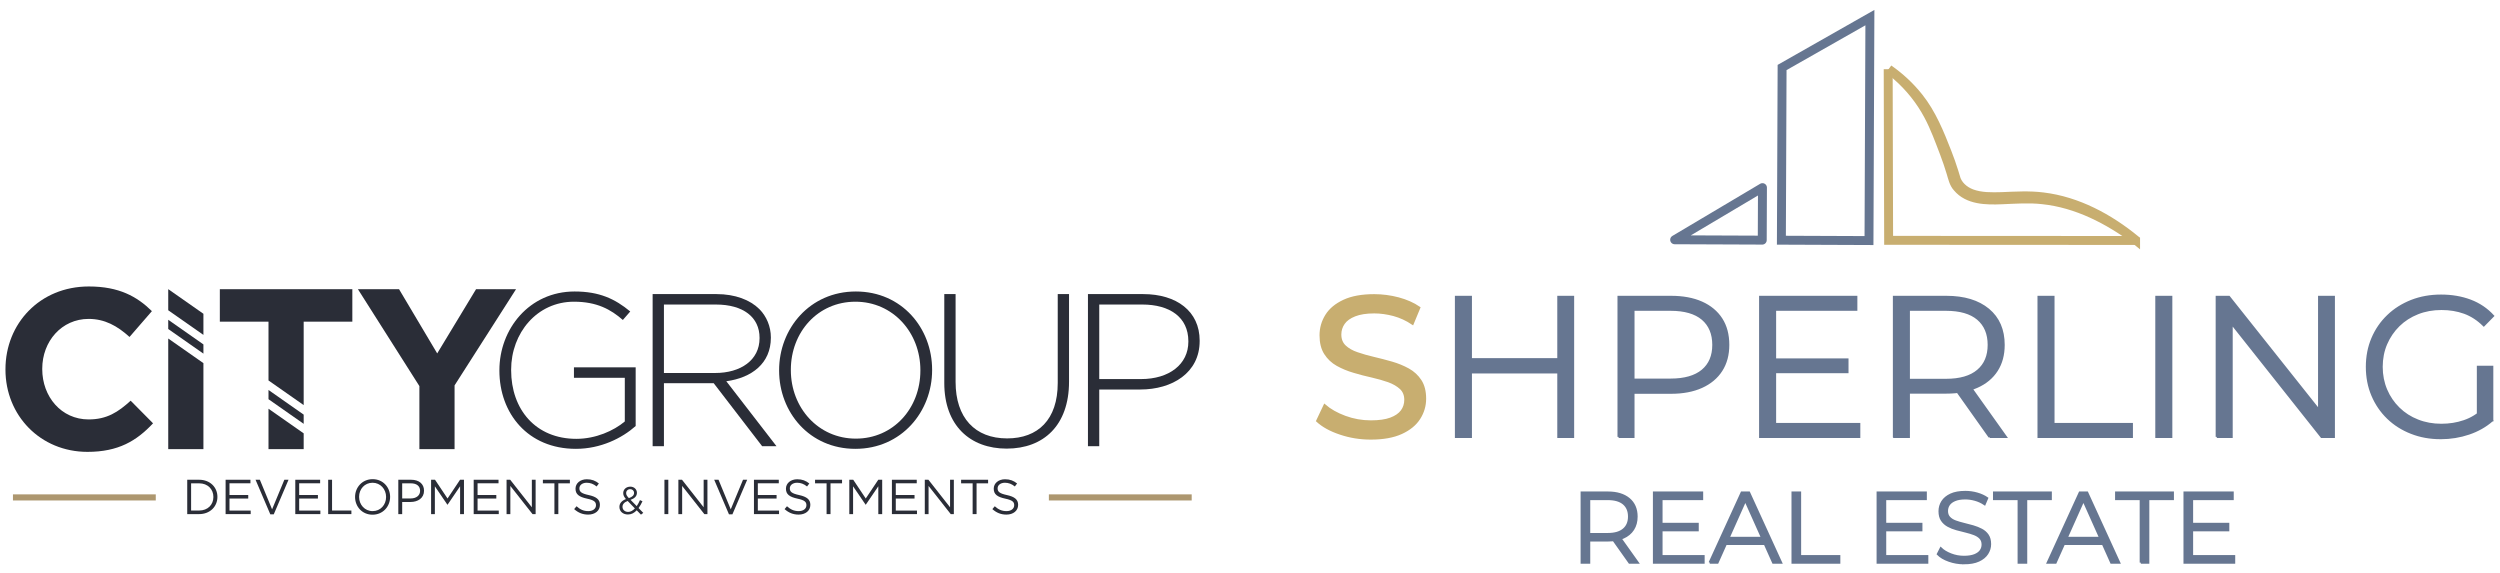 <?xml version="1.0" encoding="UTF-8"?>
<!DOCTYPE svg PUBLIC "-//W3C//DTD SVG 1.1//EN" "http://www.w3.org/Graphics/SVG/1.1/DTD/svg11.dtd">
<!-- Creator: CorelDRAW 2020 (64-Bit) -->
<svg xmlns="http://www.w3.org/2000/svg" xml:space="preserve" width="192mm" height="44mm" version="1.1" style="shape-rendering:geometricPrecision; text-rendering:geometricPrecision; image-rendering:optimizeQuality; fill-rule:evenodd; clip-rule:evenodd"
viewBox="0 0 19197.6 4399.45"
 xmlns:xlink="http://www.w3.org/1999/xlink"
 xmlns:xodm="http://www.corel.com/coreldraw/odm/2003">
 <defs>
  <style type="text/css">
   <![CDATA[
    .str0 {stroke:#AD976F;stroke-width:20;stroke-miterlimit:10}
    .str1 {stroke:#C8AE70;stroke-width:17.28;stroke-miterlimit:10}
    .str2 {stroke:#667691;stroke-width:17.28;stroke-miterlimit:10}
    .str3 {stroke:#C8AE70;stroke-width:68.57;stroke-miterlimit:10}
    .str4 {stroke:#667691;stroke-width:68.57;stroke-miterlimit:10}
    .str5 {stroke:#667691;stroke-width:68.57;stroke-linecap:round;stroke-linejoin:round;stroke-miterlimit:4}
    .fil0 {fill:none}
    .fil5 {fill:none;fill-rule:nonzero}
    .fil3 {fill:#C8AE70;fill-rule:nonzero}
    .fil4 {fill:#667691;fill-rule:nonzero}
    .fil1 {fill:#2A2D37;fill-rule:nonzero}
    .fil2 {fill:#AD976F;fill-rule:nonzero}
   ]]>
  </style>
 </defs>
 <g id="Layer_x0020_1">
  <rect class="fil0" width="19197.6" height="4399.45"/>
  <g id="_2666915460064">
   <g>
    <path class="fil1" d="M3834.93 2845.82l0 -3.34c0,-315.43 228.65,-604.15 577.46,-604.15 190.26,0 310.42,56.74 427.25,153.54l-56.74 65.09c-91.79,-80.11 -198.61,-140.19 -375.51,-140.19 -283.72,0 -482.32,240.32 -482.32,522.37l0 3.34c0,302.07 188.59,527.38 500.68,527.38 148.54,0 287.06,-61.75 372.18,-133.51l0 -335.46 -390.54 0 0 -80.11 473.98 0 0 450.61c-105.15,93.46 -268.7,175.24 -458.96,175.24 -368.83,0 -587.47,-272.04 -587.47,-600.81z"/>
    <path class="fil1" d="M5492.19 2864.18c195.27,0 340.47,-98.47 340.47,-267.04l0 -3.34c0,-156.87 -123.5,-255.33 -335.46,-255.33l-398.87 0 0 525.7 393.86 0zm-480.65 -605.82l490.67 0c143.53,0 258.69,45.05 328.78,115.16 55.07,55.07 88.45,133.51 88.45,216.96l0 3.33c0,195.28 -145.19,307.09 -342.13,333.79l385.53 499.02 -110.16 0 -372.17 -483.99 -382.18 0 0 483.99 -86.79 0 0 -1168.25z"/>
    <path class="fil1" d="M7067.67 2845.82l0 -3.34c0,-288.72 -210.29,-525.71 -499.01,-525.71 -288.72,0 -495.68,233.65 -495.68,522.37l0 3.34c0,288.72 210.28,525.71 499.02,525.71 288.72,0 495.67,-233.65 495.67,-522.37zm-1084.8 0l0 -3.34c0,-318.77 235.32,-604.15 589.14,-604.15 353.81,0 585.8,282.04 585.8,600.81l0 3.34c0,318.77 -235.32,604.15 -589.14,604.15 -353.82,0 -585.8,-282.05 -585.8,-600.81z"/>
    <path class="fil1" d="M7251.24 2940.95l0 -682.59 86.79 0 0 674.25c0,275.38 148.54,433.93 395.54,433.93 236.98,0 388.85,-143.52 388.85,-425.58l0 -682.59 86.79 0 0 672.59c0,335.45 -195.26,514.03 -478.98,514.03 -280.38,0 -478.99,-176.91 -478.99,-504.02z"/>
    <path class="fil1" d="M8761.63 2910.92c216.96,0 363.82,-113.5 363.82,-287.06l0 -3.33c0,-185.26 -143.52,-282.05 -353.82,-282.05l-330.45 0 0 572.45 320.44 0zm-407.22 -652.56l423.92 0c257.02,0 433.92,131.84 433.92,357.15l0 3.34c0,245.34 -211.95,372.18 -455.61,372.18l-315.44 0 0 435.59 -86.78 0 0 -1168.25z"/>
    <path class="fil1" d="M1529.32 3920.34c66.72,0 109.31,-45.22 109.31,-103.66l0 -0.75c0,-58.41 -42.58,-104.4 -109.31,-104.4l-61.81 0 0 208.8 61.81 0zm-91.59 -236.32l91.59 0c82.92,0 140.21,56.91 140.21,131.16l0 0.75c0,74.25 -57.29,131.91 -140.21,131.91l-91.59 0 0 -263.83z"/>
    <polygon class="fil1" points="1732.43,3684.02 1923.15,3684.02 1923.15,3711.16 1762.22,3711.16 1762.22,3801.23 1906.19,3801.23 1906.19,3828.37 1762.22,3828.37 1762.22,3920.71 1925.03,3920.71 1925.03,3947.86 1732.43,3947.86 "/>
    <polygon class="fil1" points="1962.32,3684.02 1995.49,3684.02 2089.33,3911.29 2183.56,3684.02 2215.59,3684.02 2102.16,3949.74 2075.77,3949.74 "/>
    <polygon class="fil1" points="2267.58,3684.02 2458.29,3684.02 2458.29,3711.16 2297.35,3711.16 2297.35,3801.23 2441.32,3801.23 2441.32,3828.37 2297.35,3828.37 2297.35,3920.71 2460.17,3920.71 2460.17,3947.86 2267.58,3947.86 "/>
    <polygon class="fil1" points="2520.07,3684.02 2549.85,3684.02 2549.85,3920.34 2698.34,3920.34 2698.34,3947.86 2520.07,3947.86 "/>
    <path class="fil1" d="M2964.79 3816.68l0 -0.75c0,-59.92 -43.72,-108.93 -104.03,-108.93 -60.3,0 -103.27,48.24 -103.27,108.18l0 0.75c0,59.92 43.72,108.93 104.03,108.93 60.3,0 103.27,-48.24 103.27,-108.18zm-238.2 0l0 -0.75c0,-72.74 54.64,-136.43 134.93,-136.43 80.27,0 134.17,62.94 134.17,135.68l0 0.75c0,72.74 -54.65,136.44 -134.93,136.44 -80.27,0 -134.17,-62.94 -134.17,-135.69z"/>
    <path class="fil1" d="M3153.59 3827.62c43.71,0 72.36,-23.37 72.36,-58.04l0 -0.76c0,-37.69 -28.27,-57.28 -70.86,-57.28l-66.7 0 0 116.09 65.2 0zm-94.98 -143.6l98.75 0c59.55,0 98.75,31.66 98.75,83.67l0 0.76c0,56.9 -47.48,86.31 -103.65,86.31l-64.07 0 0 93.1 -29.78 0 0 -263.84z"/>
    <polygon class="fil1" points="3310.35,3684.02 3340.5,3684.02 3436.61,3827.99 3532.72,3684.02 3562.87,3684.02 3562.87,3947.86 3533.09,3947.86 3533.09,3734.15 3436.98,3875.49 3435.47,3875.49 3339.37,3734.53 3339.37,3947.86 3310.35,3947.86 "/>
    <polygon class="fil1" points="3637.46,3684.02 3828.17,3684.02 3828.17,3711.16 3667.23,3711.16 3667.23,3801.23 3811.2,3801.23 3811.2,3828.37 3667.23,3828.37 3667.23,3920.71 3830.05,3920.71 3830.05,3947.86 3637.46,3947.86 "/>
    <polygon class="fil1" points="3889.95,3684.02 3917.85,3684.02 4084.06,3895.45 4084.06,3684.02 4113.08,3684.02 4113.08,3947.86 4089.34,3947.86 3918.98,3731.5 3918.98,3947.86 3889.95,3947.86 "/>
    <polygon class="fil1" points="4257.4,3711.54 4168.83,3711.54 4168.83,3684.02 4376.12,3684.02 4376.12,3711.54 4287.55,3711.54 4287.55,3947.86 4257.4,3947.86 "/>
    <path class="fil1" d="M4408.88 3909.41l18.48 -21.87c27.51,24.88 53.88,37.32 90.45,37.32 35.44,0 58.79,-18.85 58.79,-44.85l0 -0.75c0,-24.5 -13.19,-38.45 -68.59,-50.13 -60.67,-13.19 -88.57,-32.79 -88.57,-76.13l0 -0.75c0,-41.46 36.56,-71.98 86.69,-71.98 38.45,0 65.95,10.93 92.72,32.41l-17.35 23c-24.49,-19.98 -48.98,-28.66 -76.13,-28.66 -34.3,0 -56.15,18.85 -56.15,42.59l0 0.75c0,24.88 13.57,38.83 71.61,51.26 58.79,12.81 85.93,34.31 85.93,74.62l0 0.76c0,45.22 -37.69,74.63 -90.08,74.63 -41.83,0 -76.13,-13.96 -107.8,-42.21z"/>
    <path class="fil1" d="M4868.98 3785.61l0 -0.59c0,-16.58 -12.44,-28.72 -29.31,-28.72 -18.66,0 -31.39,13.02 -31.39,29.9l0 0.6c0,12.14 5.03,21.31 20.73,38.19 26.35,-8.88 39.97,-21.61 39.97,-39.38zm6.21 118.43l-55.35 -57.14c-27.54,10.07 -39.68,26.95 -39.68,44.41l0 0.59c0,22.21 17.77,39.09 43.22,39.09 19.54,0 36.71,-10.37 51.8,-26.95zm14.22 14.51c-18.96,20.43 -40.85,32.28 -67.8,32.28 -37.31,0 -65.13,-23.4 -65.13,-58.03l0 -0.59c0,-27.54 18.36,-47.37 50.03,-59.81 -14.21,-16.58 -20.73,-29.31 -20.73,-45.58l0 -0.6c0,-27.24 21.91,-49.15 54.78,-49.15 29.01,0 50.32,21.03 50.32,46.79l0 0.58c0,26.36 -18.66,43.23 -48.85,53.89l47.37 48.25c9.18,-13.32 17.47,-29.02 24.87,-46.18l19.25 8.88c-9.18,19.54 -18.66,37.31 -29.91,52.11l36.13 37.01 -17.77 13.62 -32.57 -33.46z"/>
    <polygon class="fil1" points="5102.24,3684.02 5132.02,3684.02 5132.02,3947.86 5102.24,3947.86 "/>
    <polygon class="fil1" points="5209.27,3684.02 5237.17,3684.02 5403.37,3895.45 5403.37,3684.02 5432.39,3684.02 5432.39,3947.86 5408.65,3947.86 5238.3,3731.5 5238.3,3947.86 5209.27,3947.86 "/>
    <polygon class="fil1" points="5484.37,3684.02 5517.54,3684.02 5611.39,3911.29 5705.62,3684.02 5737.64,3684.02 5624.21,3949.74 5597.83,3949.74 "/>
    <polygon class="fil1" points="5789.64,3684.02 5980.35,3684.02 5980.35,3711.16 5819.4,3711.16 5819.4,3801.23 5963.38,3801.23 5963.38,3828.37 5819.4,3828.37 5819.4,3920.71 5982.23,3920.71 5982.23,3947.86 5789.64,3947.86 "/>
    <path class="fil1" d="M6024.79 3909.41l18.48 -21.87c27.51,24.88 53.88,37.32 90.44,37.32 35.45,0 58.8,-18.85 58.8,-44.85l0 -0.75c0,-24.5 -13.19,-38.45 -68.59,-50.13 -60.67,-13.19 -88.57,-32.79 -88.57,-76.13l0 -0.75c0,-41.46 36.56,-71.98 86.69,-71.98 38.45,0 65.95,10.93 92.72,32.41l-17.35 23c-24.49,-19.98 -48.98,-28.66 -76.13,-28.66 -34.3,0 -56.15,18.85 -56.15,42.59l0 0.75c0,24.88 13.57,38.83 71.61,51.26 58.79,12.81 85.93,34.31 85.93,74.62l0 0.76c0,45.22 -37.69,74.63 -90.08,74.63 -41.83,0 -76.13,-13.96 -107.8,-42.21z"/>
    <polygon class="fil1" points="6347.4,3711.54 6258.83,3711.54 6258.83,3684.02 6466.12,3684.02 6466.12,3711.54 6377.54,3711.54 6377.54,3947.86 6347.4,3947.86 "/>
    <polygon class="fil1" points="6521.86,3684.02 6552.02,3684.02 6648.13,3827.99 6744.25,3684.02 6774.39,3684.02 6774.39,3947.86 6744.62,3947.86 6744.62,3734.15 6648.51,3875.49 6647,3875.49 6550.89,3734.53 6550.89,3947.86 6521.86,3947.86 "/>
    <polygon class="fil1" points="6848.98,3684.02 7039.7,3684.02 7039.7,3711.16 6878.75,3711.16 6878.75,3801.23 7022.72,3801.23 7022.72,3828.37 6878.75,3828.37 6878.75,3920.71 7041.57,3920.71 7041.57,3947.86 6848.98,3947.86 "/>
    <polygon class="fil1" points="7101.48,3684.02 7129.38,3684.02 7295.59,3895.45 7295.59,3684.02 7324.6,3684.02 7324.6,3947.86 7300.86,3947.86 7130.51,3731.5 7130.51,3947.86 7101.48,3947.86 "/>
    <polygon class="fil1" points="7468.93,3711.54 7380.36,3711.54 7380.36,3684.02 7587.65,3684.02 7587.65,3711.54 7499.08,3711.54 7499.08,3947.86 7468.93,3947.86 "/>
    <path class="fil1" d="M7620.41 3909.41l18.48 -21.87c27.51,24.88 53.88,37.32 90.45,37.32 35.44,0 58.79,-18.85 58.79,-44.85l0 -0.75c0,-24.5 -13.19,-38.45 -68.59,-50.13 -60.67,-13.19 -88.57,-32.79 -88.57,-76.13l0 -0.75c0,-41.46 36.56,-71.98 86.69,-71.98 38.45,0 65.95,10.93 92.72,32.41l-17.35 23c-24.49,-19.98 -48.98,-28.66 -76.13,-28.66 -34.3,0 -56.15,18.85 -56.15,42.59l0 0.75c0,24.88 13.57,38.83 71.61,51.26 58.79,12.81 85.93,34.31 85.93,74.62l0 0.76c0,45.22 -37.69,74.63 -90.08,74.63 -41.83,0 -76.13,-13.96 -107.8,-42.21z"/>
    <polygon class="fil2 str0" points="9141.07,3833.17 8064.32,3833.17 8064.32,3806.25 9141.07,3806.25 "/>
    <polygon class="fil2 str0" points="1186.16,3833.17 109.42,3833.17 109.42,3806.25 1186.16,3806.25 "/>
    <path class="fil1" d="M41.97 2838.41l0 -3.5c0,-349.12 263.15,-635.07 640.32,-635.07 231.56,0 370.15,77.2 484.18,189.47l-171.92 198.24c-94.73,-85.96 -191.22,-138.59 -314.02,-138.59 -207,0 -356.12,171.93 -356.12,382.44l0 3.52c0,210.5 145.6,385.93 356.12,385.93 140.35,0 226.31,-56.14 322.8,-143.85l171.92 173.68c-126.31,135.08 -266.66,219.28 -503.49,219.28 -361.38,0 -629.79,-278.94 -629.79,-631.54z"/>
    <polygon class="fil1" points="3220.51,2964.71 2748.6,2220.89 3064.37,2220.89 3357.34,2713.84 3655.56,2220.89 3962.56,2220.89 3490.66,2959.44 3490.66,3448.9 3220.51,3448.9 "/>
    <polygon class="fil1" points="1562.05,2409.53 1292.65,2220.89 1291.89,2220.89 1291.89,2382.53 1562.05,2571.7 "/>
    <polygon class="fil1" points="1291.9,3448.9 1562.05,3448.9 1562.05,2788.62 1291.9,2599.46 "/>
    <polygon class="fil1" points="1562.05,2644.73 1291.89,2455.55 1291.89,2526.42 1562.05,2715.59 "/>
    <polygon class="fil1" points="2705.61,2470 2705.61,2220.89 1688.12,2220.89 1688.12,2470 2061.79,2470 2061.79,2921.61 2331.95,3110.79 2331.95,2470 "/>
    <polygon class="fil1" points="2061.79,3448.9 2331.95,3448.9 2331.95,3327.7 2061.79,3138.55 "/>
    <polygon class="fil1" points="2061.79,3065.52 2331.95,3254.68 2331.95,3183.82 2061.79,2994.65 "/>
   </g>
   <path class="fil3 str1" d="M10526.52 3367.14c-81.84,0 -160.2,-12.63 -234.64,-37.88 -74.88,-24.81 -133.65,-57.46 -176.75,-97.08l56.59 -119.72c40.92,35.7 93.16,65.3 156.72,88.81 63.56,23.51 129.73,35.26 198.08,35.26 62.25,0 113.19,-6.96 151.93,-21.33 38.75,-14.37 67.48,-33.96 86.2,-59.2 18.28,-24.82 27.43,-53.54 27.43,-85.33 0,-37.01 -11.76,-66.6 -35.71,-89.24 -23.94,-22.2 -55.28,-40.48 -93.59,-54.41 -38.75,-13.5 -80.98,-25.69 -126.68,-36.14 -46.14,-10.01 -92.73,-22.2 -139.31,-36.14 -46.57,-13.5 -89.24,-31.34 -127.54,-52.67 -38.31,-21.33 -69.22,-50.5 -92.73,-87.07 -23.51,-36.13 -35.26,-83.14 -35.26,-140.17 0,-55.29 14.8,-106.66 43.96,-153.24 29.17,-46.57 74,-83.58 134.95,-111.88 60.94,-28.3 138.43,-42.22 232.47,-42.22 62.24,0 124.49,8.27 185.89,24.38 61.37,16.54 114.92,40.04 159.76,70.96l-50.93 122.76c-45.71,-30.92 -94.47,-53.11 -145.4,-67.04 -51.36,-13.5 -101,-20.47 -149.31,-20.47 -60.52,0 -110.15,7.84 -148.89,23.08 -38.75,15.24 -67.47,35.7 -85.32,61.38 -17.86,25.69 -27,54.41 -27,86.19 0,37.88 12.19,67.92 36.14,90.55 23.94,22.65 55.28,40.48 94.03,53.54 38.32,13.51 80.54,25.26 126.68,36.14 45.7,10.89 92.29,22.65 138.87,36.14 46.57,13.5 88.8,30.92 127.54,52.24 38.32,21.33 69.22,50.06 92.73,85.76 23.52,36.14 35.27,82.28 35.27,138.43 0,54.41 -14.8,104.48 -44.4,151.06 -29.61,46.58 -75.31,84.02 -137.13,112.32 -62.25,28.3 -140.17,42.22 -234.64,42.22z"/>
   <path class="fil4 str2" d="M11967.03 3354.95l0 -1074.84 112.32 0 0 1074.84 -112.32 0zm-786.2 0l0 -1074.84 113.62 0 0 1074.84 -113.62 0zm101.43 -495.84l0 -100.13 695.66 0 0 100.13 -695.66 0zm1147.1 495.84l0 -1074.84 402.24 0c90.99,0 169.35,14.37 235.08,43.53 65.73,29.17 116.24,71.4 151.49,125.81 35.27,54.85 52.67,121.01 52.67,198.95 0,75.75 -17.41,141.04 -52.67,195.9 -35.26,54.85 -85.76,97.08 -151.49,126.68 -65.73,29.61 -144.09,44.4 -235.08,44.4l-339.12 0 50.49 -53.54 0 393.1 -113.62 0zm113.62 -383.96l-50.49 -55.28 336.07 0c107.53,0 189.38,-23.52 245.09,-70.09 55.72,-46.58 83.59,-112.32 83.59,-197.21 0,-85.76 -27.87,-152.36 -83.59,-199.82 -55.71,-47.01 -137.56,-70.53 -245.09,-70.53l-336.07 0 50.49 -53.54 0 646.47z"/>
   <path class="fil4 str2" d="M13516.69 3354.95l0 -1074.84 737.45 0 0 97.95 -623.83 0 0 878.5 646.47 0 0 98.39 -760.08 0zm101.43 -497.59l0 -96.64 568.11 0 0 96.64 -568.11 0zm925.95 497.59l0 -1074.84 402.24 0c136.26,0 243.79,32.66 322.15,97.52 77.92,64.86 117.1,155.41 117.1,270.78 0,75.75 -17.41,141.04 -52.67,195.9 -35.26,54.85 -85.75,96.65 -151.49,125.81 -65.73,29.17 -144.09,43.96 -235.08,43.96l-339.12 0 50.49 -52.23 0 393.1 -113.62 0zm733.96 0l-276.44 -390.05 123.2 0 277.75 390.05 -124.51 0zm-620.34 -383.96l-50.49 -53.54 336.07 0c107.53,0 189.38,-23.51 245.09,-70.96 55.72,-47.01 83.59,-113.19 83.59,-198.08 0,-85.76 -27.87,-152.36 -83.59,-199.82 -55.71,-47.01 -137.56,-70.53 -245.09,-70.53l-336.07 0 50.49 -53.54 0 646.47zm996.91 383.96l0 -1074.84 113.63 0 0 976.45 602.06 0 0 98.39 -715.69 0zm904.62 0l0 -1074.84 113.63 0 0 1074.84 -113.63 0zm463.63 0l0 -1074.84 93.6 0 741.8 933.35 -49.19 0 0 -933.35 112.32 0 0 1074.84 -93.59 0 -740.51 -933.78 49.19 0 0 933.78 -113.62 0zm1719.99 9.14c-81.84,0 -157.15,-13.49 -226.37,-40.92 -69.22,-26.99 -128.85,-64.86 -179.79,-114.05 -50.93,-49.19 -90.12,-107.1 -118.42,-173.7 -28.3,-66.61 -42.22,-139.31 -42.22,-218.1 0,-78.8 13.93,-151.5 42.22,-218.1 28.3,-66.6 67.91,-124.5 119.29,-173.7 50.93,-49.19 111.44,-87.06 180.66,-114.49 69.22,-27 144.53,-40.48 226.37,-40.48 81.84,0 156.72,12.62 225.06,38.31 67.92,25.68 125.81,64.86 174.14,117.11l-70.52 71.83c-45.27,-44.84 -94.9,-77.06 -148.89,-96.65 -54.41,-19.59 -112.75,-29.17 -175.43,-29.17 -66.61,0 -127.55,10.88 -183.28,33.09 -56.15,22.2 -104.48,53.11 -145.83,93.6 -41.36,40.48 -73.58,87.94 -96.65,141.48 -23.08,53.54 -34.83,112.75 -34.83,177.18 0,63.56 11.75,122.32 34.83,176.74 23.07,54.42 55.28,101.44 96.65,141.92 41.35,40.48 89.68,71.83 145.83,93.6 55.72,22.2 116.24,33.09 181.97,33.09 61.38,0 119.28,-9.14 174.13,-27.87 54.86,-18.28 105.36,-49.19 151.5,-93.16l64.43 85.76c-51.37,44.84 -111.45,78.8 -179.8,101.87 -68.34,23.08 -140.17,34.83 -215.05,34.83zm394.85 -136.69l-109.27 -13.93 0 -396.15 109.27 0 0 410.08z"/>
   <path class="fil4 str2" d="M12146.11 4320.19l0 -537.41 201.12 0c68.13,0 121.89,16.33 161.07,48.75 38.97,32.44 58.55,77.71 58.55,135.39 0,37.88 -8.71,70.52 -26.34,97.95 -17.64,27.43 -42.87,48.32 -75.75,62.9 -32.87,14.59 -72.04,21.99 -117.54,21.99l-169.56 0 25.25 -26.13 0 196.56 -56.81 0zm366.98 0l-138.22 -195.03 61.6 0 138.87 195.03 -62.25 0zm-310.17 -191.98l-25.25 -26.78 168.04 0c53.75,0 94.68,-11.75 122.54,-35.48 27.86,-23.51 41.78,-56.6 41.78,-99.04 0,-42.88 -13.93,-76.19 -41.78,-99.92 -27.87,-23.5 -68.79,-35.26 -122.54,-35.26l-168.04 0 25.25 -26.77 0 323.23zm498.45 191.98l0 -537.41 368.73 0 0 48.97 -311.92 0 0 439.25 323.23 0 0 49.19 -380.04 0zm50.71 -248.79l0 -48.32 284.05 0 0 48.32 -284.05 0zm377 248.79l245.74 -537.41 55.94 0 245.75 537.41 -59.86 0 -225.71 -504.55 23.07 0 -225.72 504.55 -59.2 0zm96.86 -143.65l16.77 -45.93 312.56 0 16.98 45.93 -346.31 0zm539.59 143.65l0 -537.41 56.81 0 0 488.22 301.03 0 0 49.19 -357.85 0zm653.44 0l0 -537.41 368.72 0 0 48.97 -311.91 0 0 439.25 323.23 0 0 49.19 -380.04 0zm50.71 -248.79l0 -48.32 284.05 0 0 48.32 -284.05 0zm611.2 253.37c-39.84,0 -78.14,-6.54 -114.71,-19.6 -36.8,-13.06 -65.08,-29.82 -84.89,-50.27l22.2 -43.75c18.94,18.5 44.62,33.96 76.62,46.36 32,12.62 65.51,18.94 100.78,18.94 33.74,0 61.38,-4.36 82.71,-12.85 21.12,-8.49 36.8,-19.81 46.8,-34.17 9.79,-14.15 14.8,-30.05 14.8,-47.45 0,-21.12 -6.1,-37.88 -18.07,-50.72 -11.97,-12.84 -27.86,-22.85 -47.23,-30.25 -19.37,-7.4 -40.91,-13.93 -64.43,-19.6 -23.5,-5.66 -47.01,-11.75 -70.52,-18.06 -23.72,-6.32 -45.27,-15.02 -64.86,-25.69 -19.81,-10.67 -35.7,-25.04 -47.66,-42.66 -11.98,-17.64 -18.07,-40.92 -18.07,-69.44 0,-26.77 6.96,-51.14 21.11,-73.56 14.15,-22.21 35.71,-40.05 64.86,-53.76 29.18,-13.5 66.61,-20.25 112.11,-20.25 30.25,0 60.07,4.14 89.9,12.62 29.6,8.5 55.06,20.25 76.61,35.06l-19.15 45.27c-22.86,-15.46 -47.24,-26.56 -73.14,-33.75 -25.91,-7.18 -50.93,-10.66 -75.09,-10.66 -32.22,0 -58.77,4.35 -79.67,13.06 -21.11,8.7 -36.57,20.24 -46.57,34.83 -10.02,14.58 -15.02,31.13 -15.02,49.62 0,20.9 6.09,37.66 18.06,50.5 11.97,12.84 27.87,22.86 47.67,30.04 19.81,7.18 41.35,13.5 64.86,19.16 23.51,5.66 47.01,11.75 70.3,18.5 23.29,6.75 44.62,15.24 64.43,25.69 19.81,10.44 35.71,24.38 47.66,41.78 11.98,17.42 18.07,40.26 18.07,68.35 0,26.12 -7.18,50.28 -21.55,72.48 -14.36,22.43 -36.14,40.26 -65.51,53.76 -29.39,13.72 -67.26,20.47 -113.41,20.47zm420.9 -4.58l0 -488.44 -188.93 0 0 -48.97 434.68 0 0 48.97 -188.94 0 0 488.44 -56.81 0zm223.44 0l245.75 -537.41 55.93 0 245.75 537.41 -59.86 0 -225.71 -504.55 23.07 0 -225.72 504.55 -59.2 0zm96.86 -143.65l16.77 -45.93 312.57 0 16.97 45.93 -346.31 0zm617.2 143.65l0 -488.44 -188.94 0 0 -48.97 434.68 0 0 48.97 -188.94 0 0 488.44 -56.8 0zm336.29 0l0 -537.41 368.72 0 0 48.97 -311.91 0 0 439.25 323.23 0 0 49.19 -380.04 0zm50.71 -248.79l0 -48.32 284.05 0 0 48.32 -284.05 0z"/>
   <polyline class="fil5 str3" points="14499.47,531.13 14502.85,1845.54 16399.2,1846.6 "/>
   <path class="fil5 str4" d="M13684.74 518.28c-1.79,442.09 -3.58,884.19 -5.37,1326.28 224.22,0.91 448.46,1.81 672.7,2.72 2.31,-570.7 4.62,-1141.4 6.93,-1712.1 -224.75,127.69 -449.51,255.4 -674.26,383.09z"/>
   <path class="fil3 str3" d="M16399.22 1842.35c-209.86,-155.77 -451.1,-281.01 -713.95,-308.61 -104.55,-11.89 -209.24,-3.6 -314.38,0.56 -117.52,4.79 -258.4,3.84 -340.64,-95.01 -27.91,-29.63 -36.85,-74.99 -48.41,-112.52 -14.91,-50.25 -32.15,-99.81 -50.64,-149 -37.06,-96.69 -73.94,-198.91 -122.72,-290.1 -61.45,-115.92 -145.01,-219.88 -243.96,-306.09 -19.61,-17.59 -40.15,-34.11 -60.86,-50.44 86.59,60.28 164.76,133.22 230.82,216.29 99.5,125.27 159.74,274.92 217.35,422.47 19.18,49.3 37.19,99.24 52.85,149.94l11.5 37.84c14.27,62.3 66.03,107.17 124.16,129.12 73.11,26.77 152.03,24.97 229.69,22.91 105.41,-4.09 212.28,-11.16 317.72,2.14 264.62,31.87 507.84,163.34 711.47,330.51z"/>
   <path class="fil5 str5" d="M13532.37 1843.97l1.64 -403.23 -674.33 400.5m0 0l672.69 2.73"/>
  </g>
 </g>
</svg>
